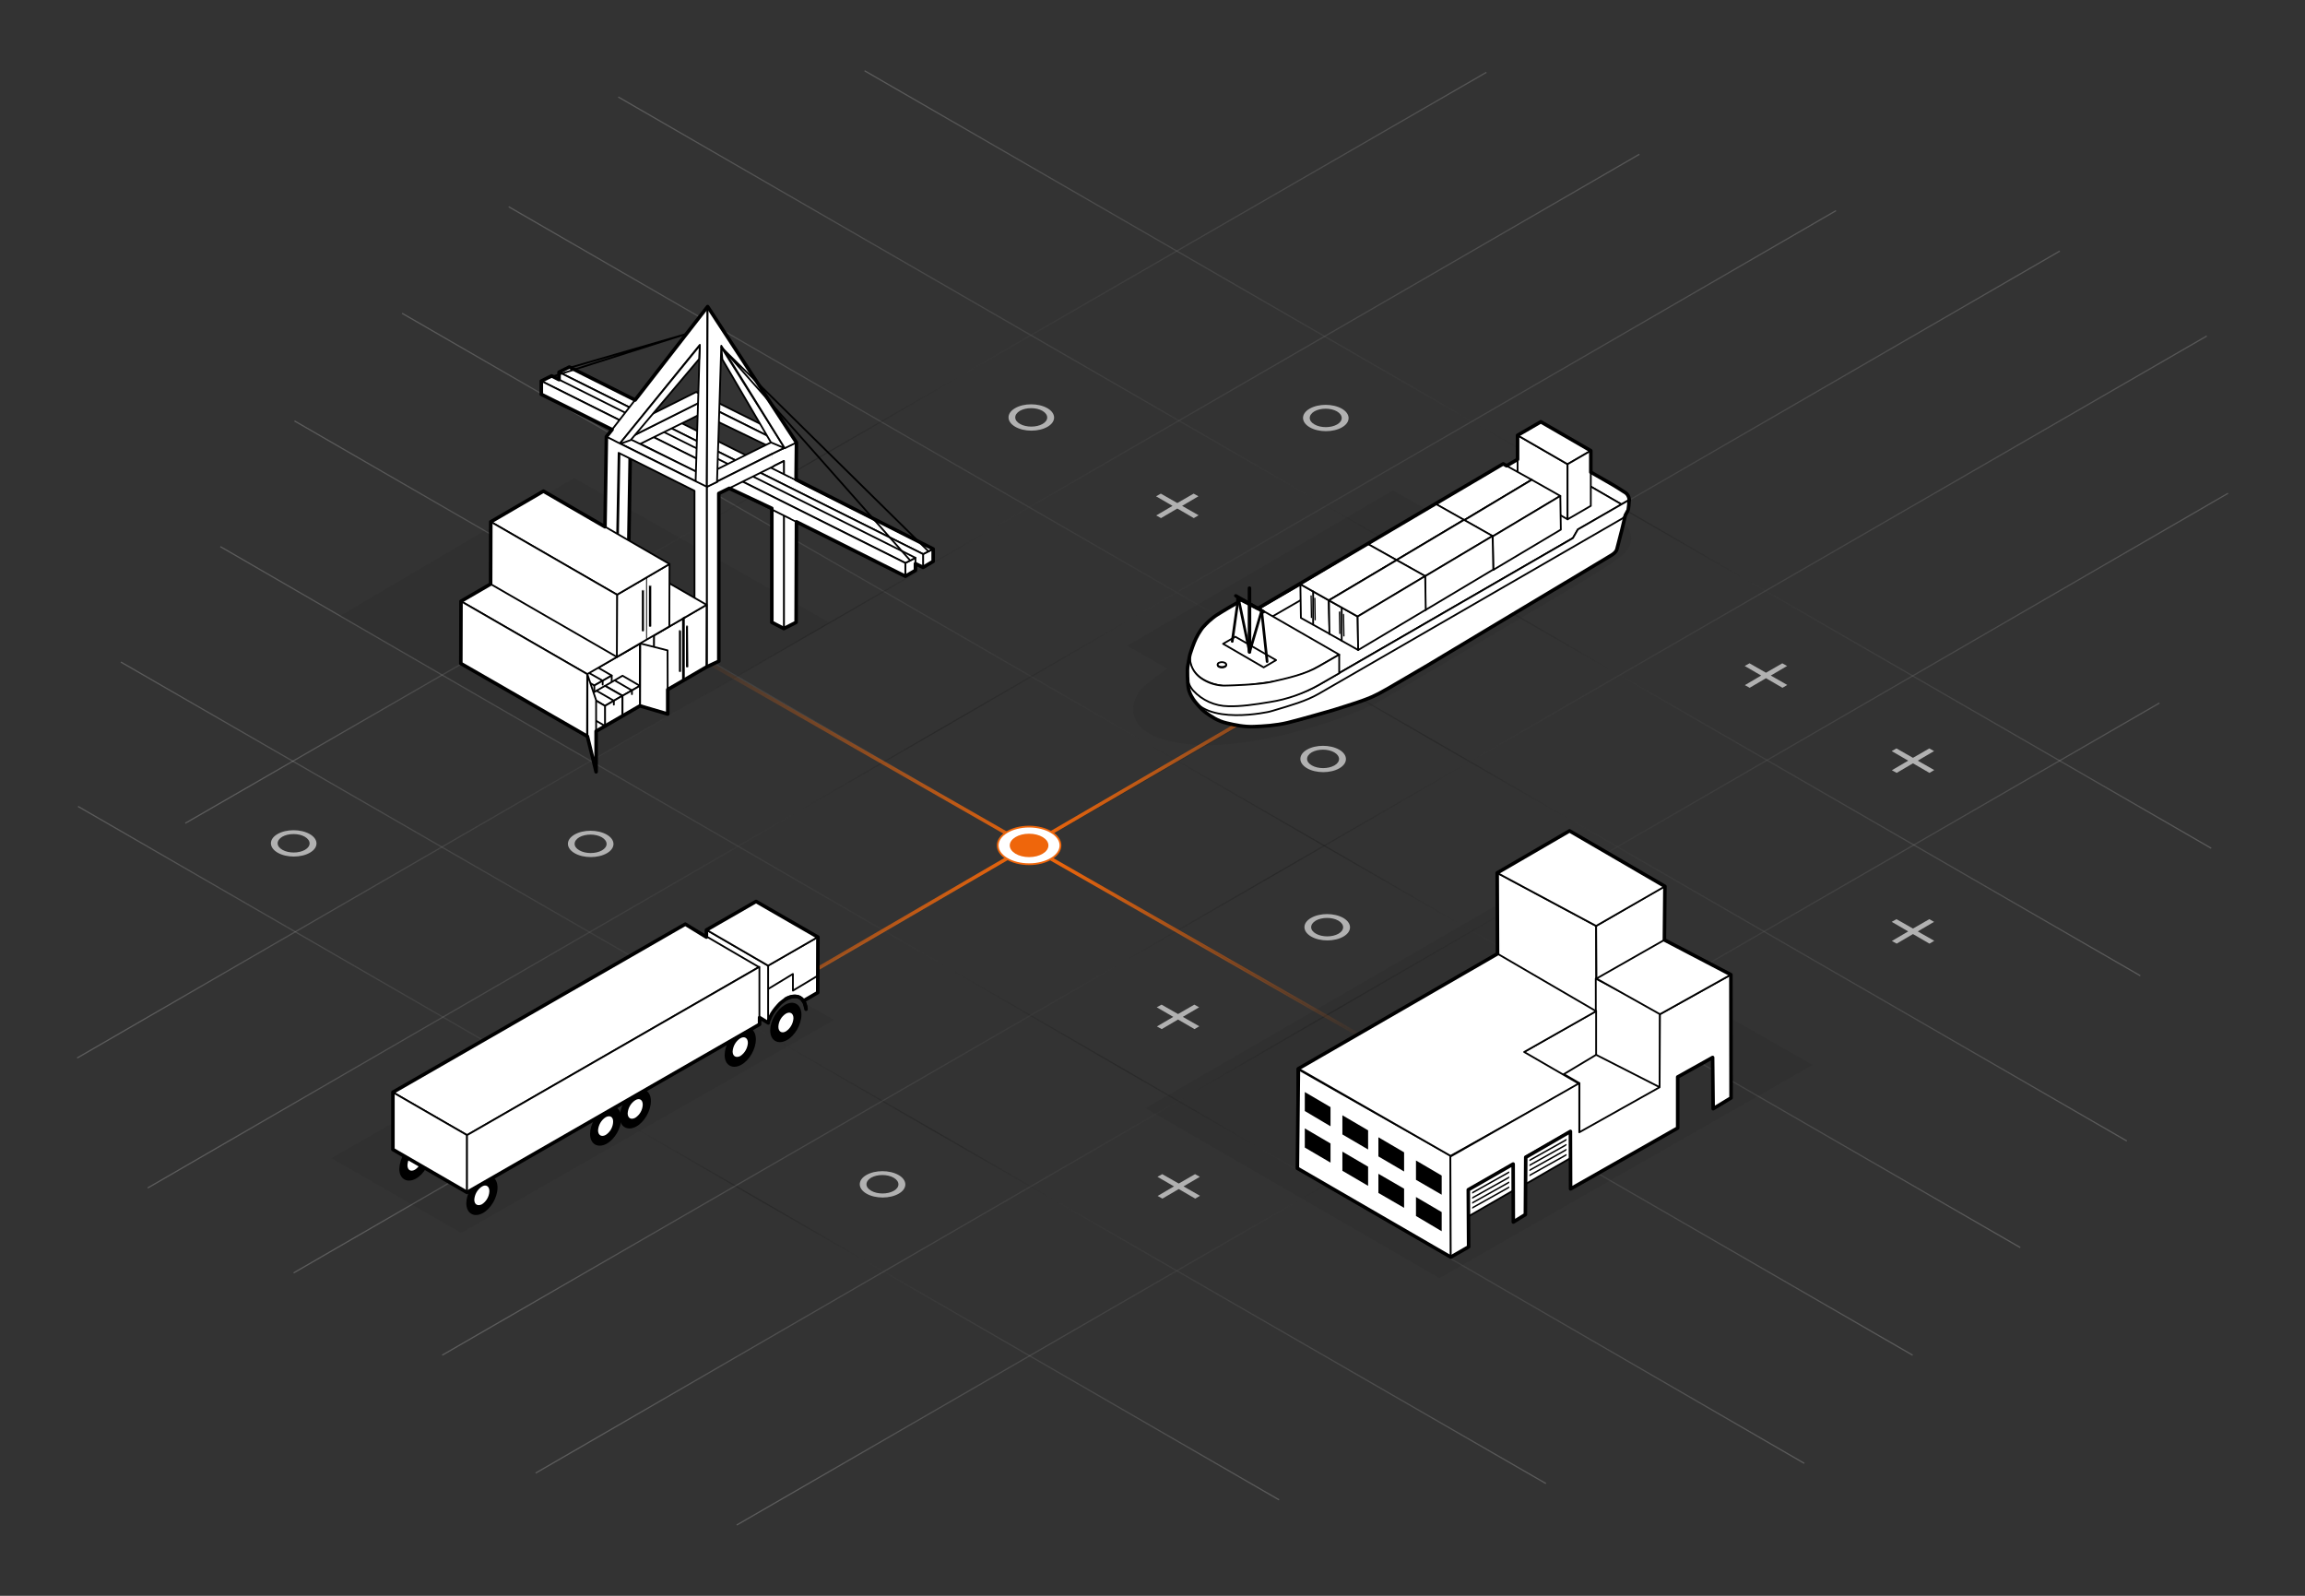 <?xml version="1.0" encoding="utf-8"?>
<!-- Generator: Adobe Illustrator 26.2.1, SVG Export Plug-In . SVG Version: 6.00 Build 0)  -->
<svg version="1.1" id="Layer_1" xmlns="http://www.w3.org/2000/svg" xmlns:xlink="http://www.w3.org/1999/xlink" x="0px" y="0px"
	 viewBox="0 0 1300 900" style="enable-background:new 0 0 1300 900;" xml:space="preserve">
<rect x="0" y="0" width="1300" height="900" fill="#333333" stroke="none"/>
<style type="text/css">
	.st0{opacity:0.2;fill:none;stroke:url(#SVGID_1_);stroke-width:0.68;stroke-miterlimit:10;enable-background:new    ;}
	
		.st1{opacity:0.2;fill:none;stroke:url(#SVGID_00000002345651508173798830000001137481371941139086_);stroke-width:0.68;stroke-miterlimit:10;enable-background:new    ;}
	
		.st2{opacity:0.2;fill:none;stroke:url(#SVGID_00000052069481212157197110000010728388089450157448_);stroke-width:0.68;stroke-miterlimit:10;enable-background:new    ;}
	
		.st3{opacity:0.2;fill:none;stroke:url(#SVGID_00000120560182344605452190000005101931664569145791_);stroke-width:0.68;stroke-miterlimit:10;enable-background:new    ;}
	
		.st4{opacity:0.2;fill:none;stroke:url(#SVGID_00000092423513561226648250000002084566437598000797_);stroke-width:0.68;stroke-miterlimit:10;enable-background:new    ;}
	
		.st5{opacity:0.2;fill:none;stroke:url(#SVGID_00000004527626716760095310000012936354717397768886_);stroke-width:0.68;stroke-miterlimit:10;enable-background:new    ;}
	
		.st6{opacity:0.2;fill:none;stroke:url(#SVGID_00000011013269659354070800000011822042858230246558_);stroke-width:0.68;stroke-miterlimit:10;enable-background:new    ;}
	
		.st7{opacity:0.2;fill:none;stroke:url(#SVGID_00000124130146114784397190000007535062643016178837_);stroke-width:0.68;stroke-miterlimit:10;enable-background:new    ;}
	
		.st8{opacity:0.2;fill:none;stroke:url(#SVGID_00000110469821154404260940000011818466778385727123_);stroke-width:0.68;stroke-miterlimit:10;enable-background:new    ;}
	
		.st9{opacity:0.2;fill:none;stroke:url(#SVGID_00000008116702629902141280000016237144734170090148_);stroke-width:0.68;stroke-miterlimit:10;enable-background:new    ;}
	
		.st10{opacity:0.2;fill:none;stroke:url(#SVGID_00000148657571318480620810000002223271014387735194_);stroke-width:0.68;stroke-miterlimit:10;enable-background:new    ;}
	
		.st11{opacity:0.2;fill:none;stroke:url(#SVGID_00000055680785562646556460000006119205170616914316_);stroke-width:0.68;stroke-miterlimit:10;enable-background:new    ;}
	
		.st12{opacity:0.2;fill:none;stroke:url(#SVGID_00000071519514418149170400000018444449158231832727_);stroke-width:0.68;stroke-miterlimit:10;enable-background:new    ;}
	
		.st13{opacity:0.2;fill:none;stroke:url(#SVGID_00000119811845099717855890000003734403743803675309_);stroke-width:0.68;stroke-miterlimit:10;enable-background:new    ;}
	
		.st14{opacity:0.2;fill:none;stroke:url(#SVGID_00000072976252343220234850000003297391883144299151_);stroke-width:0.68;stroke-miterlimit:10;enable-background:new    ;}
	.st15{opacity:0.1;fill:#1A1A1A;enable-background:new    ;}
	.st16{display:none;}
	.st17{display:inline;opacity:0.2;}
	.st18{fill:none;stroke:#1A1A1A;stroke-width:0.9;stroke-miterlimit:10;}
	
		.st19{fill:none;stroke:url(#SVGID_00000115481011454388546450000013581915985059661996_);stroke-width:2;stroke-linecap:round;stroke-linejoin:round;}
	
		.st20{fill:none;stroke:url(#SVGID_00000048483056553334478740000007615040907368189369_);stroke-width:2;stroke-linecap:round;stroke-linejoin:round;}
	.st21{fill:#FFFFFF;stroke:#000000;stroke-linecap:round;stroke-linejoin:round;}
	.st22{stroke:#000000;stroke-width:2;stroke-miterlimit:10;}
	.st23{fill:#FFFFFF;}
	.st24{fill:none;stroke:#000000;stroke-width:2;stroke-linecap:round;stroke-linejoin:round;}
	.st25{fill:#FFFFFF;stroke:#EF660B;stroke-linecap:round;stroke-linejoin:round;}
	.st26{fill:#EF660B;}
	.st27{fill-rule:evenodd;clip-rule:evenodd;fill:#FFFFFF;stroke:#000000;stroke-linecap:round;stroke-linejoin:round;}
	
		.st28{fill-rule:evenodd;clip-rule:evenodd;fill:#FFFFFF;stroke:#000000;stroke-width:2;stroke-linecap:round;stroke-linejoin:round;}
	.st29{fill:#ABABAB;stroke:#000000;stroke-miterlimit:10;}
	.st30{fill:#E0E0E0;}
	.st31{fill:none;stroke:#000000;stroke-linecap:round;stroke-linejoin:round;}
	.st32{fill:none;stroke:#000000;stroke-width:2;stroke-linecap:round;stroke-linejoin:round;stroke-miterlimit:10;}
	.st33{fill:none;}
	.st34{fill:#B1B1B1;}
</style>
<g id="Layer_1_00000034054060516184641820000006217426060660099005_">
	<g>
		<g id="Background_grid">
			
				<linearGradient id="SVGID_1_" gradientUnits="userSpaceOnUse" x1="165.93" y1="1201.15" x2="1078.87" y2="1201.15" gradientTransform="matrix(1 0 0 -1 0 1702)">
				<stop  offset="0" style="stop-color:#FFFFFF"/>
				<stop  offset="0.57" style="stop-color:#000000"/>
				<stop  offset="1" style="stop-color:#FFFFFF"/>
			</linearGradient>
			<line class="st0" x1="166.1" y1="237.4" x2="1078.7" y2="764.3"/>
			
				<linearGradient id="SVGID_00000089557647072501234080000004026949658401951642_" gradientUnits="userSpaceOnUse" x1="226.63" y1="1261.85" x2="1139.57" y2="1261.85" gradientTransform="matrix(1 0 0 -1 0 1702)">
				<stop  offset="0" style="stop-color:#FFFFFF"/>
				<stop  offset="0.57" style="stop-color:#000000"/>
				<stop  offset="1" style="stop-color:#FFFFFF"/>
			</linearGradient>
			
				<line style="opacity:0.2;fill:none;stroke:url(#SVGID_00000089557647072501234080000004026949658401951642_);stroke-width:0.68;stroke-miterlimit:10;enable-background:new    ;" x1="226.8" y1="176.7" x2="1139.4" y2="703.6"/>
			
				<linearGradient id="SVGID_00000070825374177413994570000004297074405798088070_" gradientUnits="userSpaceOnUse" x1="286.73" y1="1321.95" x2="1199.67" y2="1321.95" gradientTransform="matrix(1 0 0 -1 0 1702)">
				<stop  offset="0" style="stop-color:#FFFFFF"/>
				<stop  offset="0.57" style="stop-color:#000000"/>
				<stop  offset="1" style="stop-color:#FFFFFF"/>
			</linearGradient>
			
				<line style="opacity:0.2;fill:none;stroke:url(#SVGID_00000070825374177413994570000004297074405798088070_);stroke-width:0.68;stroke-miterlimit:10;enable-background:new    ;" x1="286.9" y1="116.6" x2="1199.5" y2="643.5"/>
			
				<linearGradient id="SVGID_00000009564487009637208460000017480352441529357238_" gradientUnits="userSpaceOnUse" x1="348.53" y1="1399.5" x2="1207.27" y2="1399.5" gradientTransform="matrix(1 0 0 -1 0 1702)">
				<stop  offset="0" style="stop-color:#FFFFFF"/>
				<stop  offset="0.57" style="stop-color:#000000"/>
				<stop  offset="1" style="stop-color:#FFFFFF"/>
			</linearGradient>
			
				<line style="opacity:0.2;fill:none;stroke:url(#SVGID_00000009564487009637208460000017480352441529357238_);stroke-width:0.68;stroke-miterlimit:10;enable-background:new    ;" x1="348.7" y1="54.7" x2="1207.1" y2="550.3"/>
			
				<linearGradient id="SVGID_00000034811727833312994680000016855019685936700048_" gradientUnits="userSpaceOnUse" x1="487.43" y1="1442.85" x2="1247.27" y2="1442.85" gradientTransform="matrix(1 0 0 -1 0 1702)">
				<stop  offset="0" style="stop-color:#FFFFFF"/>
				<stop  offset="0.57" style="stop-color:#000000"/>
				<stop  offset="1" style="stop-color:#FFFFFF"/>
			</linearGradient>
			
				<line style="opacity:0.2;fill:none;stroke:url(#SVGID_00000034811727833312994680000016855019685936700048_);stroke-width:0.68;stroke-miterlimit:10;enable-background:new    ;" x1="487.6" y1="39.9" x2="1247.1" y2="478.4"/>
			
				<linearGradient id="SVGID_00000008857820330429502680000017628406276122860951_" gradientUnits="userSpaceOnUse" x1="124.13" y1="1135.2" x2="1017.77" y2="1135.2" gradientTransform="matrix(1 0 0 -1 0 1702)">
				<stop  offset="0" style="stop-color:#FFFFFF"/>
				<stop  offset="0.57" style="stop-color:#000000"/>
				<stop  offset="1" style="stop-color:#FFFFFF"/>
			</linearGradient>
			
				<line style="opacity:0.2;fill:none;stroke:url(#SVGID_00000008857820330429502680000017628406276122860951_);stroke-width:0.68;stroke-miterlimit:10;enable-background:new    ;" x1="124.3" y1="308.3" x2="1017.6" y2="825.3"/>
			
				<linearGradient id="SVGID_00000050652340936881547970000015092298182752242056_" gradientUnits="userSpaceOnUse" x1="68.03" y1="1096.95" x2="872.07" y2="1096.95" gradientTransform="matrix(1 0 0 -1 0 1702)">
				<stop  offset="0" style="stop-color:#FFFFFF"/>
				<stop  offset="0.57" style="stop-color:#000000"/>
				<stop  offset="1" style="stop-color:#FFFFFF"/>
			</linearGradient>
			
				<line style="opacity:0.2;fill:none;stroke:url(#SVGID_00000050652340936881547970000015092298182752242056_);stroke-width:0.68;stroke-miterlimit:10;enable-background:new    ;" x1="68.2" y1="373.4" x2="871.9" y2="836.7"/>
			
				<linearGradient id="SVGID_00000007427381806630361040000005791512098128348576_" gradientUnits="userSpaceOnUse" x1="43.83" y1="1051.65" x2="721.57" y2="1051.65" gradientTransform="matrix(1 0 0 -1 0 1702)">
				<stop  offset="0" style="stop-color:#FFFFFF"/>
				<stop  offset="0.57" style="stop-color:#000000"/>
				<stop  offset="1" style="stop-color:#FFFFFF"/>
			</linearGradient>
			
				<line style="opacity:0.2;fill:none;stroke:url(#SVGID_00000007427381806630361040000005791512098128348576_);stroke-width:0.68;stroke-miterlimit:10;enable-background:new    ;" x1="44" y1="454.8" x2="721.4" y2="845.9"/>
			
				<linearGradient id="SVGID_00000161597668291713657070000001255096671003855788_" gradientUnits="userSpaceOnUse" x1="-6965.077" y1="2597.201" x2="-5986.737" y2="2597.201" gradientTransform="matrix(-0.37 0.79 0.79 0.54 -3613.12 4303.23)">
				<stop  offset="0" style="stop-color:#FFFFFF"/>
				<stop  offset="0.57" style="stop-color:#000000"/>
				<stop  offset="1" style="stop-color:#FFFFFF"/>
			</linearGradient>
			
				<line style="opacity:0.2;fill:none;stroke:url(#SVGID_00000161597668291713657070000001255096671003855788_);stroke-width:0.68;stroke-miterlimit:10;enable-background:new    ;" x1="1217.9" y1="396.5" x2="415.5" y2="860.1"/>
			
				<linearGradient id="SVGID_00000182508028680721950510000003623975834162899096_" gradientUnits="userSpaceOnUse" x1="-7104.336" y1="2528.245" x2="-5939.517" y2="2528.245" gradientTransform="matrix(-0.37 0.79 0.79 0.54 -3613.12 4303.23)">
				<stop  offset="0" style="stop-color:#FFFFFF"/>
				<stop  offset="0.57" style="stop-color:#000000"/>
				<stop  offset="1" style="stop-color:#FFFFFF"/>
			</linearGradient>
			
				<line style="opacity:0.2;fill:none;stroke:url(#SVGID_00000182508028680721950510000003623975834162899096_);stroke-width:0.68;stroke-miterlimit:10;enable-background:new    ;" x1="1256.6" y1="278.2" x2="302.1" y2="830.8"/>
			
				<linearGradient id="SVGID_00000008856652484074479940000014467307109770921091_" gradientUnits="userSpaceOnUse" x1="-7181.727" y1="2462.377" x2="-5968.497" y2="2462.377" gradientTransform="matrix(-0.37 0.79 0.79 0.54 -3613.12 4303.23)">
				<stop  offset="0" style="stop-color:#FFFFFF"/>
				<stop  offset="0.57" style="stop-color:#000000"/>
				<stop  offset="1" style="stop-color:#FFFFFF"/>
			</linearGradient>
			
				<line style="opacity:0.2;fill:none;stroke:url(#SVGID_00000008856652484074479940000014467307109770921091_);stroke-width:0.68;stroke-miterlimit:10;enable-background:new    ;" x1="1244.6" y1="189.5" x2="249.4" y2="764.3"/>
			
				<linearGradient id="SVGID_00000117662846975747194720000017499129592586909592_" gradientUnits="userSpaceOnUse" x1="-7172.677" y1="2361.282" x2="-5957.447" y2="2361.282" gradientTransform="matrix(-0.37 0.79 0.79 0.54 -3613.12 4303.23)">
				<stop  offset="0" style="stop-color:#FFFFFF"/>
				<stop  offset="0.57" style="stop-color:#000000"/>
				<stop  offset="1" style="stop-color:#FFFFFF"/>
			</linearGradient>
			
				<line style="opacity:0.2;fill:none;stroke:url(#SVGID_00000117662846975747194720000017499129592586909592_);stroke-width:0.68;stroke-miterlimit:10;enable-background:new    ;" x1="1161.7" y1="141.6" x2="165.6" y2="717.9"/>
			
				<linearGradient id="SVGID_00000024703969099215944550000004903392907137898626_" gradientUnits="userSpaceOnUse" x1="-7110.807" y1="2245.447" x2="-5948.827" y2="2245.447" gradientTransform="matrix(-0.37 0.79 0.79 0.54 -3613.12 4303.23)">
				<stop  offset="0" style="stop-color:#FFFFFF"/>
				<stop  offset="0.57" style="stop-color:#000000"/>
				<stop  offset="1" style="stop-color:#FFFFFF"/>
			</linearGradient>
			
				<line style="opacity:0.2;fill:none;stroke:url(#SVGID_00000024703969099215944550000004903392907137898626_);stroke-width:0.68;stroke-miterlimit:10;enable-background:new    ;" x1="1035.5" y1="118.8" x2="83.3" y2="670"/>
			
				<linearGradient id="SVGID_00000031199289561855380990000015821472677402225329_" gradientUnits="userSpaceOnUse" x1="-7067.686" y1="2149.598" x2="-5992.807" y2="2149.598" gradientTransform="matrix(-0.37 0.79 0.79 0.54 -3613.12 4303.23)">
				<stop  offset="0" style="stop-color:#FFFFFF"/>
				<stop  offset="0.57" style="stop-color:#000000"/>
				<stop  offset="1" style="stop-color:#FFFFFF"/>
			</linearGradient>
			
				<line style="opacity:0.2;fill:none;stroke:url(#SVGID_00000031199289561855380990000015821472677402225329_);stroke-width:0.68;stroke-miterlimit:10;enable-background:new    ;" x1="924.6" y1="87" x2="43.5" y2="596.7"/>
			
				<linearGradient id="SVGID_00000134953460559371110420000016919599985102188446_" gradientUnits="userSpaceOnUse" x1="-7054.807" y1="2097.365" x2="-6160.546" y2="2097.365" gradientTransform="matrix(-0.37 0.79 0.79 0.54 -3613.12 4303.23)">
				<stop  offset="0" style="stop-color:#FFFFFF"/>
				<stop  offset="0.57" style="stop-color:#000000"/>
				<stop  offset="1" style="stop-color:#FFFFFF"/>
			</linearGradient>
			
				<line style="opacity:0.2;fill:none;stroke:url(#SVGID_00000134953460559371110420000016919599985102188446_);stroke-width:0.68;stroke-miterlimit:10;enable-background:new    ;" x1="838.3" y1="40.8" x2="104.5" y2="464.3"/>
		</g>
		<g id="Shadows">
			<polygon class="st15" points="1022.2,600.6 811.8,720.8 646.1,625 854.3,504.6 			"/>
			<polygon class="st15" points="467.7,351.1 333.4,428.8 191.6,347.5 323.8,269.6 			"/>
			<polygon class="st15" points="470.4,575.2 260.1,695.3 186.9,653.2 396.4,533.5 			"/>
			<path class="st15" d="M919.1,299.6c-8.5-21-78.5-33-96-23c-2.9,1.6-9.5,5.5-18.6,10.7l-18.9-10.7l-149.8,87.6l22.5,12.9
				c-8.8,6.2-14.7,11-16.2,13.5c-8.5,14.5,1,27.5,32.5,29.5s80-12.5,102.5-24c0,0,118.5-69.5,126.5-75S923.3,310,919.1,299.6z"/>
		</g>
		<g id="Noughts_and_crosses" class="st16">
			<g class="st17">
				<ellipse class="st18" cx="581.8" cy="238.6" rx="20.4" ry="12.3"/>
			</g>
			<g class="st17">
				<ellipse class="st18" cx="250.8" cy="527.7" rx="20.4" ry="12.3"/>
			</g>
			<g class="st17">
				<ellipse class="st18" cx="333.5" cy="479.3" rx="20.4" ry="12.3"/>
			</g>
			<g class="st17">
				<ellipse class="st18" cx="499.1" cy="382.4" rx="20.4" ry="12.3"/>
			</g>
			<g class="st17">
				<line class="st18" x1="573.1" y1="329.8" x2="590.7" y2="340"/>
				<line class="st18" x1="590.6" y1="329.6" x2="573" y2="339.8"/>
			</g>
			<g class="st17">
				<line class="st18" x1="242.1" y1="618.8" x2="259.7" y2="629"/>
				<line class="st18" x1="259.5" y1="618.7" x2="241.9" y2="628.8"/>
			</g>
			<g class="st17">
				<ellipse class="st18" cx="250.8" cy="623.1" rx="20.4" ry="12.3"/>
			</g>
			<g class="st17">
				<line class="st18" x1="324.8" y1="570.4" x2="342.4" y2="580.6"/>
				<line class="st18" x1="342.3" y1="570.3" x2="324.7" y2="580.4"/>
			</g>
			<g class="st17">
				<ellipse class="st18" cx="333.5" cy="574.7" rx="20.4" ry="12.3"/>
			</g>
			<g class="st17">
				<line class="st18" x1="407.6" y1="522" x2="425.2" y2="532.2"/>
				<line class="st18" x1="425" y1="521.9" x2="407.4" y2="532"/>
			</g>
			<g class="st17">
				<ellipse class="st18" cx="416.3" cy="526.2" rx="20.4" ry="12.3"/>
			</g>
			<g class="st17">
				<ellipse class="st18" cx="499.1" cy="668.6" rx="20.4" ry="12.3"/>
			</g>
			<g class="st17">
				<line class="st18" x1="573.1" y1="615.9" x2="590.7" y2="626.1"/>
				<line class="st18" x1="590.6" y1="615.8" x2="573" y2="626"/>
			</g>
			<g class="st17">
				<line class="st18" x1="573.1" y1="711.3" x2="590.7" y2="721.5"/>
				<line class="st18" x1="590.6" y1="711.2" x2="573" y2="721.4"/>
			</g>
			<g class="st17">
				<line class="st18" x1="656" y1="281.3" x2="673.6" y2="291.5"/>
				<line class="st18" x1="673.4" y1="281.2" x2="655.8" y2="291.4"/>
			</g>
			<g class="st17">
				<ellipse class="st18" cx="747.4" cy="237.2" rx="20.4" ry="12.3"/>
			</g>
			<g class="st17">
				<line class="st18" x1="738.8" y1="328.3" x2="756.3" y2="338.5"/>
				<line class="st18" x1="756.2" y1="328.2" x2="738.6" y2="338.4"/>
			</g>
			<g class="st17">
				<ellipse class="st18" cx="747.4" cy="332.6" rx="20.4" ry="12.3"/>
			</g>
			<g class="st17">
				<line class="st18" x1="821.5" y1="279.9" x2="839.1" y2="290.1"/>
				<line class="st18" x1="839" y1="279.8" x2="821.3" y2="290"/>
			</g>
			<g class="st17">
				<ellipse class="st18" cx="830.2" cy="284.2" rx="20.4" ry="12.3"/>
			</g>
			<g class="st17">
				<ellipse class="st18" cx="747.4" cy="428" rx="20.4" ry="12.3"/>
			</g>
			<g class="st17">
				<line class="st18" x1="656" y1="567.5" x2="673.6" y2="577.7"/>
				<line class="st18" x1="673.4" y1="567.4" x2="655.8" y2="577.6"/>
			</g>
			<g class="st17">
				<ellipse class="st18" cx="747.4" cy="523.4" rx="20.4" ry="12.3"/>
			</g>
			<g class="st17">
				<line class="st18" x1="904.3" y1="422.3" x2="921.9" y2="432.5"/>
				<line class="st18" x1="921.7" y1="422.2" x2="904.1" y2="432.4"/>
			</g>
			<g class="st17">
				<line class="st18" x1="987" y1="373.9" x2="1004.6" y2="384.1"/>
				<line class="st18" x1="1004.5" y1="373.8" x2="986.9" y2="384"/>
			</g>
			<g class="st17">
				<line class="st18" x1="656" y1="662.9" x2="673.6" y2="673.1"/>
				<line class="st18" x1="673.4" y1="662.8" x2="655.8" y2="673"/>
			</g>
			<g class="st17">
				<line class="st18" x1="1069.8" y1="420.9" x2="1087.4" y2="431.1"/>
				<line class="st18" x1="1087.2" y1="420.8" x2="1069.6" y2="430.9"/>
			</g>
			<g class="st17">
				<line class="st18" x1="1069.8" y1="516.3" x2="1087.4" y2="526.5"/>
				<line class="st18" x1="1087.2" y1="516.2" x2="1069.6" y2="526.3"/>
			</g>
		</g>
		<g id="objects">
			
				<linearGradient id="SVGID_00000030451662966152156550000003761626514566233494_" gradientUnits="userSpaceOnUse" x1="430.143" y1="1375.057" x2="731.057" y2="1074.143" gradientTransform="matrix(1 0 0 -1 0 1702)">
				<stop  offset="0" style="stop-color:#EF660B;stop-opacity:0"/>
				<stop  offset="0.53" style="stop-color:#EF660B"/>
				<stop  offset="1" style="stop-color:#EF660B;stop-opacity:0"/>
			</linearGradient>
			
				<line style="fill:none;stroke:url(#SVGID_00000030451662966152156550000003761626514566233494_);stroke-width:2;stroke-linecap:round;stroke-linejoin:round;" x1="390.1" y1="368.4" x2="771.1" y2="586.4"/>
			
				<linearGradient id="SVGID_00000159454198016902191320000004053473382252605882_" gradientUnits="userSpaceOnUse" x1="517.83" y1="1268.125" x2="618.27" y2="1167.675" gradientTransform="matrix(1 0 0 -1 0 1702)">
				<stop  offset="0" style="stop-color:#EF660B;stop-opacity:0"/>
				<stop  offset="0.53" style="stop-color:#EF660B"/>
				<stop  offset="1" style="stop-color:#EF660B;stop-opacity:0"/>
			</linearGradient>
			
				<line style="fill:none;stroke:url(#SVGID_00000159454198016902191320000004053473382252605882_);stroke-width:2;stroke-linecap:round;stroke-linejoin:round;" x1="331.1" y1="622" x2="805" y2="346.2"/>
			<path class="st21" d="M443.2,563.4c-4.2,2.4-7.9,7.2-9.9,12.3l-0.1,0.1v-31.2l28-16.1l-0.1,31.3l-8.1,4.7
				C451,561.6,447.4,561,443.2,563.4z"/>
			<polygon id="_Path_" class="st21" points="398.4,524.4 433.2,544.6 433.2,576.8 398.4,556.7 			"/>
			<polygon id="_Path_2" class="st21" points="398.4,524.4 426.3,508.3 461.2,528.5 433.2,544.6 			"/>
			<polyline id="_Path_3" class="st21" points="433.5,557.6 447.2,549.3 447.2,558.7 460.7,550.6 			"/>
			<path id="_Path_4" class="st22" d="M271.8,665.1c-4.3,2.5-7.8,8.5-7.8,13.5s3.5,7,7.8,4.7s7.8-8.4,7.8-13.5
				S276.1,662.6,271.8,665.1z"/>
			<path id="_Path_5" class="st23" d="M271.8,669.2c-2.5,1.6-4.1,4.4-4.3,7.4c0,2.7,1.9,3.8,4.3,2.6c2.5-1.6,4.1-4.4,4.2-7.4
				C276,669,274.1,667.8,271.8,669.2z"/>
			<path id="_Path_6" class="st22" d="M234,645.7c-4.6,3-7.5,8-7.8,13.5c0,4.9,3.5,7,7.8,4.7s7.8-8.4,7.8-13.5
				S238.3,643.3,234,645.7z"/>
			<path id="_Path_7" class="st23" d="M234,649.8c-2.5,1.6-4.1,4.4-4.2,7.4c0,2.7,1.9,3.8,4.2,2.5c2.5-1.6,4.1-4.4,4.3-7.4
				C238.3,649.6,236.4,648.5,234,649.8z"/>
			<path id="_Path_8" class="st22" d="M341.6,626c-4.3,2.5-7.8,8.5-7.8,13.5s3.5,7,7.8,4.7s7.8-8.4,7.8-13.5S345.9,623.5,341.6,626z
				"/>
			<path id="_Path_9" class="st23" d="M341.6,630.1c-2.5,1.6-4.1,4.4-4.3,7.4c0,2.7,1.9,3.9,4.3,2.6c2.5-1.6,4.1-4.4,4.2-7.4
				C345.9,629.9,344,628.8,341.6,630.1z"/>
			<path id="_Path_10" class="st22" d="M358.3,616.3c-4.6,3-7.5,8-7.8,13.5c0,4.9,3.5,7,7.8,4.7s7.8-8.4,7.8-13.5
				S362.6,613.9,358.3,616.3z"/>
			<path id="_Path_11" class="st23" d="M358.3,620.5c-2.5,1.6-4.1,4.4-4.3,7.4c0,2.7,1.9,3.8,4.3,2.5c2.5-1.6,4.1-4.4,4.2-7.4
				C362.5,620.2,360.6,619.1,358.3,620.5z"/>
			<path id="_Path_12" class="st22" d="M417.5,581.5c-4.3,2.5-7.8,8.5-7.8,13.5s3.5,7,7.8,4.7s7.8-8.4,7.8-13.5
				S421.8,579,417.5,581.5z"/>
			<path id="_Path_13" class="st23" d="M417.5,585.6c-2.5,1.6-4.1,4.4-4.3,7.4c0,2.7,1.9,3.8,4.3,2.6c2.5-1.6,4.1-4.4,4.3-7.4
				C421.8,585.4,419.9,584.2,417.5,585.6z"/>
			<polygon id="_Path_14" class="st21" points="263.4,640.2 428,545.4 386.5,521.2 221.5,616 			"/>
			<polygon id="_Path_15" class="st21" points="263.4,640.2 263.4,672.5 221.5,648.3 221.5,616 			"/>
			<polygon id="_Path_16" class="st21" points="263.4,672.5 428.3,577.6 428.3,545.3 263.4,640.2 			"/>
			<path id="_Path_17" class="st22" d="M443.2,567.6c-4.3,2.5-7.8,8.5-7.8,13.5s3.5,7,7.8,4.7s7.8-8.4,7.8-13.5
				S447.5,565.1,443.2,567.6z"/>
			<path id="_Path_18_00000076561782911635435020000007118233016367168420_" class="st24" d="M454.6,569.2
				c-0.5-6.6-5.4-9.2-11.4-5.8"/>
			<path id="_Path_19" class="st23" d="M443.2,571.7c-2.5,1.6-4.1,4.4-4.2,7.4c0,2.7,1.9,3.9,4.2,2.6c2.5-1.6,4.1-4.4,4.3-7.4
				C447.5,571.5,445.6,570.3,443.2,571.7z"/>
			<polygon class="st21" points="844.4,619.7 900.5,644.5 900.2,522.2 844.4,492.3 			"/>
			<polygon class="st21" points="900.4,553.9 938.7,531.8 938.8,499.8 900.2,522.2 			"/>
			<polygon class="st21" points="731.7,658.9 818.3,708.9 818.1,651.8 731.7,602.8 			"/>
			<polygon class="st21" points="939,499.9 900.2,522.2 844.4,492.3 885.2,468.6 			"/>
			<polygon class="st21" points="900.1,624.5 936.3,641.9 936.2,571.1 900,551.9 			"/>
			<polygon class="st21" points="857.6,621.1 900.2,596.9 900.2,570.2 857.6,594.4 			"/>
			<polygon class="st21" points="936.3,613.3 900.2,594.9 882,605.8 890.8,610.9 890.8,639.3 			"/>
			<polygon class="st21" points="844.6,537.9 900.2,570.3 859.6,593.3 890.7,611.3 818.1,651.9 732.3,602.7 			"/>
			<polygon class="st21" points="818,652.3 890.7,610.9 890.7,638.6 936,613.2 936.2,572 976.2,549.7 976.3,619.2 966.2,625.3 
				965.9,596.4 946.2,607.4 946.2,636.2 885.8,670.5 885.8,637.9 860.3,652.3 860.3,685 853.5,689.2 853.6,656.7 828.2,670.9 
				828.3,703.2 818.2,709 			"/>
			<polygon class="st21" points="976.2,549.7 938.7,530.1 900.4,551.9 936.2,572 			"/>
			<polygon points="791.9,660.7 777.4,652.2 777.4,641.4 791.9,649.9 			"/>
			<polygon points="791.9,681.2 777.4,672.8 777.4,662 791.9,670.4 			"/>
			<polygon points="813.1,673.8 798.6,665.4 798.6,654.5 813.1,663 			"/>
			<polygon points="813.1,694.4 798.6,685.8 798.6,675.1 813.1,683.6 			"/>
			<polygon points="750.4,635.2 735.9,626.6 735.9,615.9 750.4,624.4 			"/>
			<polygon points="750.4,655.7 735.9,647.2 735.9,636.4 750.4,644.9 			"/>
			<polygon points="771.6,648.3 757.1,639.8 757.1,629 771.6,637.5 			"/>
			<polygon points="771.6,668.8 757.1,660.3 757.1,649.5 771.6,658 			"/>
			<polygon class="st21" points="828.1,671 828.2,686 853.5,671.4 853.4,656.5 			"/>
			<path d="M830.2,672.8c0.1-0.4,0.3-0.7,0.6-0.8l20-11.2c0.3-0.2,0.5,0,0.5,0.2c-0.1,0.4-0.3,0.7-0.6,0.8l-20,11.2
				C830.4,673.2,830.2,673.1,830.2,672.8z"/>
			<path d="M830.2,675.7c0.1-0.4,0.3-0.7,0.6-0.8l20-11.2c0.3-0.2,0.5-0.1,0.5,0.2c-0.1,0.4-0.3,0.7-0.6,0.8l-20,11.2
				C830.4,676.1,830.2,676,830.2,675.7z"/>
			<path d="M830.2,678.5c0.1-0.4,0.3-0.7,0.6-0.8l20-11.2c0.3-0.2,0.5,0,0.5,0.2c-0.1,0.4-0.3,0.7-0.6,0.8l-20,11.2
				C830.4,678.9,830.2,678.8,830.2,678.5z"/>
			<path d="M830.2,681.3c0.1-0.4,0.3-0.7,0.6-0.8l20-11.2c0.3-0.2,0.5-0.1,0.5,0.2c-0.1,0.4-0.3,0.7-0.6,0.8l-20,11.2
				C830.4,681.7,830.2,681.6,830.2,681.3z"/>
			<polygon class="st21" points="860.5,652.7 860.6,667.7 885.8,653.1 885.7,638.1 			"/>
			<path d="M862.5,654.5c0.1-0.3,0.3-0.7,0.6-0.8l20-11.2c0.3-0.2,0.5-0.1,0.5,0.2c-0.1,0.3-0.3,0.7-0.6,0.8l-20,11.2
				C862.7,654.9,862.5,654.8,862.5,654.5z"/>
			<path d="M862.5,657.3c0.1-0.3,0.3-0.7,0.6-0.8l20-11.2c0.3-0.2,0.5,0,0.5,0.2c-0.1,0.3-0.3,0.6-0.6,0.8l-20,11.2
				C862.7,657.7,862.5,657.6,862.5,657.3z"/>
			<path d="M862.5,660.1c0.1-0.3,0.3-0.7,0.6-0.8l20-11.2c0.3-0.2,0.5,0,0.5,0.2c-0.1,0.3-0.3,0.7-0.6,0.8l-20,11.2
				C862.7,660.5,862.5,660.4,862.5,660.1z"/>
			<path d="M862.5,663c0.1-0.3,0.3-0.7,0.6-0.8l20-11.2c0.3-0.2,0.5-0.1,0.5,0.2c-0.1,0.3-0.3,0.7-0.6,0.8l-20,11.2
				C862.7,663.4,862.5,663.3,862.5,663z"/>
			<ellipse class="st25" cx="580.4" cy="476.8" rx="17.7" ry="10.6"/>
			<ellipse class="st26" cx="580.4" cy="476.8" rx="10.9" ry="6.6"/>
			<polyline class="st27" points="435.3,256 442.1,252.7 442.1,252.7 449,249.3 449,351 442.1,354.5 442.1,260 435.3,263.4 			"/>
			<polygon class="st27" points="442.1,354.5 435.3,351 435.3,286.7 434.9,263.6 442.1,260 			"/>
			<polygon class="st27" points="520.6,312.5 526.3,309.6 526.3,309.6 526.3,316.6 520.6,320 			"/>
			<path class="st27" d="M520.6,312.5L315.3,209.9l5.8-2.9l36.4,18.2l43.6,21.8l0.3,0.1l124.9,62.5L520.6,312.5z"/>
			<polygon class="st27" points="315.3,209.9 520.6,312.5 520.6,320 315.3,217.4 			"/>
			<polygon class="st28" points="347.2,348.4 349,249.8 354.2,247.2 354.2,253.1 355.5,253.1 354,345 			"/>
			<path class="st27" d="M437.5,248.1l-42.6-21.3l-5.7-2.9l3.9-2.7c2.6,1.3,5.2,2.6,7.8,3.9l0.1,0.1l41.1,20.5L437.5,248.1z"/>
			<path class="st27" d="M437.5,248.1l-0.9,0.4l-2.4,3.5l-39.4-19l0.1-6.1L437.5,248.1z M441.7,253l-0.1-0.1l0.1-0.1V253z"/>
			<polygon class="st27" points="510.6,317.5 516.3,314.6 516.3,314.6 516.3,321.7 510.6,325 			"/>
			<path class="st27" d="M510.6,317.5L305.3,214.9l5.8-2.9l36.4,18.2l43.6,21.8l0.3,0.1l124.9,62.5L510.6,317.5z"/>
			<polygon class="st27" points="305.3,214.9 510.6,317.5 510.6,325 305.3,222.4 			"/>
			<polyline class="st27" points="394,234.1 355.5,253.1 355.5,253.1 354.2,253.1 354.2,247.2 399.5,224.5 398.3,243.8 			"/>
			<polygon class="st27" points="435.3,256 398.6,274.5 391.7,271.1 393.2,270.3 398.5,267.6 398.6,267.6 406.4,263.7 424,254.9 
				426.4,253.7 435.3,249.3 436.6,248.6 442.1,245.8 448.9,249.2 449,249.3 442.1,252.7 442.1,252.7 			"/>
			<polyline class="st27" points="436.2,263 406.4,277.8 405.4,278.3 405.4,372.9 398.6,376.3 398.6,274.5 435.3,256.1 			"/>
			<path class="st27" d="M398,274.2L345.5,248l3.9-2.7c2.6,1.3,5.6,2.1,8.2,3.4l0,0l46.8,23.1L398,274.2L398,274.2z"/>
			<polygon class="st27" points="392.6,221.1 399.5,224.5 349,249.8 342.2,246.3 385.8,224.5 385.8,224.5 			"/>
			<path class="st27" d="M349.3,250.5l-7.3-4.1l57-73.4l-0.4,101.7l-0.5,0.3l-5.8-2.9l2.4-77.6L349.3,250.5z M442.6,252.8l-7.8-3.3
				l-27.4-46.8l-0.6-6.9L442.6,252.8z"/>
			<path class="st27" d="M349.3,250.5l45.4-55.7l-0.4,7.7l-38.6,45.7L349.3,250.5z M404.4,271.8l-5.7,2.8l0.4-101.7l50.1,76.7
				l-6.6,3.2L406.8,195L404.4,271.8z"/>
			<polygon class="st27" points="391.7,271.1 391.7,271.1 349,249.8 349,249.8 347.6,249.1 345.5,248 345.5,248 345.5,248 
				342,246.3 340.3,345 347.2,348.4 348.9,255.4 391.7,276.8 391.7,372.9 398.6,376.3 398.6,274.5 			"/>
			<polygon class="st21" points="368.8,358.4 398.5,341.1 398.4,376.2 368.7,393.5 			"/>
			<polygon class="st21" points="297.6,317.2 327.3,300 398.5,341.1 368.8,358.4 			"/>
			<polygon class="st21" points="368.8,358.4 368.7,393.5 297.5,352.4 297.6,317.2 			"/>
			<g>
				<path d="M386.9,353v23.1c0,0.1,0.1,0.1,0.2,0.2c0.3,0.1,0.6,0.1,0.9,0c0.1,0,0.2-0.1,0.2-0.2L388,353c0,0.1,0,0.1-0.2,0.2
					c-0.3,0.1-0.6,0.1-0.9,0C386.9,353.1,386.9,353.1,386.9,353L386.9,353z"/>
			</g>
			<path d="M387,352.9c-0.2,0.1-0.2,0.2,0,0.4c0.3,0.1,0.6,0.1,0.9,0c0.2-0.1,0.2-0.3,0-0.4C387.6,352.8,387.3,352.8,387,352.9z"/>
			<g>
				<path d="M382.9,355.6v23.1c0,0.1,0.1,0.1,0.2,0.2c0.3,0.1,0.6,0.1,0.8,0c0.1,0,0.2-0.1,0.2-0.2v-23.1c0,0.1-0.1,0.1-0.2,0.2
					c-0.3,0.1-0.6,0.1-0.8,0C382.9,355.8,382.9,355.7,382.9,355.6z"/>
			</g>
			<path d="M383,355.5c-0.2,0.1-0.2,0.2,0,0.4c0.3,0.1,0.6,0.1,0.8,0c0.2-0.1,0.2-0.3,0-0.4C383.6,355.4,383.3,355.4,383,355.5z"/>
			<polygon class="st29" points="385.2,383.9 385.7,383.6 385.7,348.5 385.2,348.8 			"/>
			<polygon class="st21" points="331.2,380.2 360.9,363 360.8,398.1 331.1,415.4 			"/>
			<g id="_Group_">
				<polygon id="_Path_20" class="st21" points="345,381 335.2,375.3 325.4,381 335.2,386.6 				"/>
				<polygon id="_Path_21" class="st21" points="345,381 345,392.3 335.2,397.9 335.2,386.6 				"/>
			</g>
			<polygon class="st21" points="260,339.1 289.7,321.9 360.9,363 331.2,380.2 			"/>
			<polygon class="st21" points="331.2,380.2 331.1,415.4 259.9,374.2 260,339.1 			"/>
			<polygon class="st21" points="361.1,362.9 376.5,366.8 376.6,402.7 361,397.9 			"/>
			<g id="_Group_2">
				<polygon id="_Path_22" class="st21" points="360.9,386.8 351.1,381.1 341.3,386.8 351.1,392.4 				"/>
				<polygon id="_Path_23" class="st21" points="360.9,386.8 360.9,398.1 351.1,403.7 351.1,392.4 				"/>
			</g>
			<g id="_Group_3">
				<polygon id="_Path_24" class="st21" points="351,392.4 341.2,386.8 331.5,392.4 341.2,398.1 				"/>
				<polygon id="_Path_25" class="st21" points="351,392.4 351,403.8 341.2,409.4 341.2,398.1 				"/>
				<polygon id="_Path_26" class="st21" points="341.2,409.4 331.5,403.8 331.5,392.4 341.2,398.1 				"/>
			</g>
			<polygon class="st21" points="331.3,380.4 336.2,394.9 336.2,435.3 331.3,415.3 			"/>
			<polygon class="st21" points="348,335.4 377.6,318.1 377.5,353.3 347.9,370.5 			"/>
			<polygon class="st21" points="276.8,294.3 306.5,277 377.6,318.1 348,335.4 			"/>
			<polygon class="st21" points="348,335.4 347.9,370.5 276.7,329.4 276.8,294.3 			"/>
			<g>
				<path d="M366,330.1v23.1c0,0.1,0.1,0.1,0.2,0.2c0.3,0.1,0.6,0.1,0.9,0c0.1,0,0.2-0.1,0.2-0.2v-23.1c0,0.1-0.1,0.1-0.2,0.2
					c-0.3,0.1-0.6,0.1-0.8,0C366.1,330.2,366,330.1,366,330.1L366,330.1z"/>
			</g>
			<path class="st30" d="M366.2,329.9c-0.2,0.1-0.2,0.2,0,0.4c0.3,0.1,0.6,0.1,0.8,0c0.2-0.1,0.2-0.3,0-0.4S366.5,329.8,366.2,329.9
				z"/>
			<g>
				<path d="M362,332.7v23.1c0,0.1,0.1,0.1,0.2,0.2c0.3,0.1,0.6,0.1,0.8,0c0.1,0,0.2-0.1,0.2-0.2v-23.1c0,0.1-0.1,0.1-0.2,0.2
					c-0.3,0.1-0.6,0.1-0.8,0C362.1,332.8,362,332.7,362,332.7L362,332.7z"/>
			</g>
			<path class="st30" d="M362.2,332.5c-0.2,0.1-0.2,0.2,0,0.4c0.3,0.1,0.6,0.1,0.8,0c0.2-0.1,0.2-0.3,0-0.4S362.5,332.4,362.2,332.5
				z"/>
			<polygon points="364.4,360.9 364.9,360.6 364.9,325.6 364.4,325.9 			"/>
			<polyline class="st31" points="346.6,383.7 356.4,389.4 356.4,391.5 			"/>
			<polyline class="st31" points="332.5,379.7 339.9,383.9 339.9,386.1 			"/>
			<polyline class="st31" points="336.5,389.6 346.2,395.2 346.2,397.4 			"/>
			<polyline class="st31" points="523.3,310.6 406.8,195.8 512.9,315.6 			"/>
			<polyline class="st31" points="308.6,213.3 386.9,188.4 318.5,208.2 			"/>
			<path class="st21" d="M716.4,395.2c10.4-1.5,19.8-4.5,27.4-8.9l171.1-98.8c5.3-3,5.3-8,0-11l-35.1-20.3c-5.3-3-13.8-3-19,0
				L689.7,355"/>
			<path class="st21" d="M914.9,276.5l-35.1-20.3c-5.3-3-13.8-3-19,0l-104,60c3.4,0.9,6.7,1.9,9.9,3.1l94.6-54.6c5.2-3,13.8-3,19,0
				l35.1,20.3c0.5,0.3,1,0.6,1.4,1C920,283.1,919.4,279.1,914.9,276.5z"/>
			<path class="st21" d="M916.9,286.1c-0.3,0.2-0.5,0.5-0.8,0.7C916.3,286.6,916.6,286.3,916.9,286.1z"/>
			<path class="st21" d="M716.4,395.2c10.4-1.5,19.8-4.5,27.4-8.9l171.1-98.8c0.7-0.4,1.4-0.9,2-1.5c-0.5-0.4-0.9-0.7-1.4-1
				l-35.1-20.3c-5.2-3-13.8-3-19,0l-171.2,98.8"/>
			<path class="st21" d="M672.9,394.4c16.5,24,52,14.3,68,9.5c10.9-3.2,30.2-8.7,37.8-13l13.5-7.9v0.1l116.8-70
				c1.9-1.1,3.1-3,3.4-5.1l6.5-26.1l-29,16.7l-2.8,4.9l-143.2,82.7c-7.5,4.4-17,7.4-27.4,8.9"/>
			<polygon class="st21" points="855.9,276.6 884.1,292.9 884.1,261.8 855.9,245.5 			"/>
			<polygon class="st21" points="855.9,245.5 884.1,261.8 897.2,254.2 869,237.9 			"/>
			<polygon class="st21" points="884.1,261.8 884.1,292.9 897.2,285.3 897.2,254.2 			"/>
			<path class="st21" d="M755.3,369.2L701.1,338l-11.5,6.6c-7.5,4.4-12.9,9.8-15.3,15.8l-3.2,8.5c-1.7,11.6,10.6,19.4,27.8,18.2
				l17.5-2.4c10.4-1.4,19.8-4.5,27.4-8.9L755.3,369.2L755.3,369.2z"/>
			<path class="st21" d="M669.8,383.4c-0.2,25.6,36.4,19.9,45.1,18.2c1-0.2,2.1-0.5,3.1-0.8c9.7-2.9,18.7-5.4,25.9-9.6L915,292.4
				c1.5-0.9,2.6-3.9,3.2-5c0,0,0.7-4.8,0.7-5.5l-29,16.7l-2.8,4.9l-143.2,82.7c-7.5,4.4-17,7.4-27.4,8.9"/>
			<path class="st21" d="M690.2,374.6c0.3,0.1,0.5,0.5,0.4,0.8c-0.1,0.2-0.2,0.4-0.4,0.4c-0.7,0.3-1.5,0.3-2.2,0
				c-0.3-0.1-0.5-0.5-0.4-0.8c0.1-0.2,0.2-0.4,0.4-0.4C688.7,374.2,689.5,374.2,690.2,374.6z"/>
			<path class="st21" d="M690.8,374.2c0.5,0.2,0.8,0.7,0.6,1.3c-0.1,0.3-0.3,0.5-0.6,0.6c-1,0.5-2.3,0.5-3.3,0
				c-0.5-0.2-0.8-0.7-0.6-1.3c0.1-0.3,0.3-0.5,0.6-0.6C688.5,373.7,689.7,373.7,690.8,374.2z"/>
			<rect x="686.8" y="374.7" class="st21" width="4.7" height="0.5"/>
			<path class="st21" d="M690.8,373.8c0.5,0.2,0.8,0.7,0.7,1.3c-0.1,0.3-0.3,0.6-0.7,0.7c-1,0.5-2.3,0.5-3.3,0
				c-0.5-0.2-0.8-0.7-0.7-1.3c0.1-0.3,0.3-0.6,0.7-0.7C688.5,373.3,689.7,373.3,690.8,373.8z"/>
			<path class="st21" d="M755.3,369.2l-11.5,6.6c-7.5,4.4-17.2,6.6-27.4,8.9c-7,1.5-23.3,1.9-23.3,1.9c-3.9,0.3-7.7-0.2-11.3-1.7
				c-7.3-3.1-10.8-8-10.8-15.6l-1.3,9c-0.6,4,0.6,8.1,3.2,11.1c5.1,5.6,12.3,8.8,19.9,8.9c7,0.2,14.6-0.9,23.6-2.4
				c9.6-1.5,18.9-4.8,27.4-9.6l11.5-6.6L755.3,369.2z"/>
			<polygon class="st21" points="689.8,363.1 712.7,376.4 719.7,372.3 696.7,359.1 			"/>
			<path class="st21" d="M704.7,368c-0.1,0-0.2-0.1-0.2-0.2l-6.4-30.8c0-0.1,0.1-0.3,0.2-0.3c0.1,0,0.2,0,0.3,0.2l0,0l6.4,30.8
				C705,367.8,704.9,368,704.7,368L704.7,368z"/>
			<path class="st21" d="M704.7,368.2c-0.3,0-0.5-0.2-0.5-0.5l0,0v-36c0-0.3,0.2-0.5,0.5-0.5s0.5,0.2,0.5,0.5v36
				C705.2,368,705,368.2,704.7,368.2C704.8,368.2,704.7,368.2,704.7,368.2z"/>
			<path class="st21" d="M704.7,368c-0.2,0-0.3-0.2-0.2-0.3l6.8-23.2c0-0.1,0.2-0.2,0.3-0.2s0.2,0.2,0.2,0.3l0,0l-6.8,23.2
				C704.9,367.9,704.8,368,704.7,368z"/>
			<path class="st21" d="M714.6,373.4c-0.1,0-0.2-0.1-0.2-0.2l-3.1-28.7c0-0.1,0.1-0.2,0.2-0.3l0,0c0.1,0,0.2,0.1,0.3,0.2l0,0
				l3.1,28.7C714.9,373.3,714.8,373.4,714.6,373.4L714.6,373.4L714.6,373.4z"/>
			<path class="st21" d="M694.9,362c-0.1,0-0.2-0.1-0.2-0.2l0,0l3.5-24.8c0-0.1,0.1-0.2,0.3-0.2l0,0c0.1,0,0.2,0.1,0.2,0.3
				l-3.5,24.8C695.1,361.9,695,362,694.9,362z"/>
			<path class="st21" d="M712.5,345.5c-0.1,0-0.2,0-0.2-0.1l-15.6-9c-0.2-0.1-0.3-0.4-0.2-0.6s0.4-0.3,0.7-0.2l15.6,9
				c0.2,0.1,0.3,0.4,0.2,0.6C712.8,345.5,712.7,345.5,712.5,345.5z"/>
			<polygon class="st21" points="825.8,293.4 809.6,284.3 809.9,303.3 826.1,312.3 			"/>
			<polygon class="st21" points="863.9,270.6 847.7,261.6 809.6,284.3 825.8,293.4 			"/>
			<polygon class="st21" points="825.8,293.4 826.1,312.3 864.2,289.6 863.9,270.6 			"/>
			<g>
				<path class="st21" d="M816,290.7l0.2,12.5c0,0,0,0.1-0.1,0.1c-0.1,0.1-0.3,0.1-0.5,0c-0.1,0-0.1-0.1-0.1-0.1l-0.2-12.5
					c0,0,0,0.1,0.1,0.1C815.6,290.8,815.8,290.8,816,290.7C816,290.8,816,290.7,816,290.7z"/>
			</g>
			<path class="st21" d="M815.9,290.6c0.1,0,0.1,0.1,0,0.2s-0.3,0.1-0.5,0c-0.1,0-0.1-0.1,0-0.2
				C815.6,290.5,815.7,290.5,815.9,290.6z"/>
			<g>
				<path class="st21" d="M818.2,292l0.2,12.5c0,0,0,0.1-0.1,0.1c-0.1,0.1-0.3,0.1-0.5,0c-0.1,0-0.1-0.1-0.1-0.1l-0.1-12.5
					c0,0,0,0.1,0.1,0.1C817.7,292.1,817.9,292.1,818.2,292C818.1,292.1,818.2,292,818.2,292L818.2,292z"/>
			</g>
			<path class="st21" d="M818.1,291.9c0.1,0,0.1,0.1,0,0.2s-0.3,0.1-0.5,0c-0.1,0-0.1-0.1,0-0.2
				C817.7,291.9,817.9,291.9,818.1,291.9z"/>
			<polygon class="st21" points="817.1,307.3 816.8,307.1 816.6,288.2 816.8,288.4 			"/>
			<polygon class="st21" points="841.9,302.5 825.8,293.4 826.1,312.3 842.2,321.4 			"/>
			<polygon class="st21" points="880,279.7 863.9,270.6 825.8,293.4 841.9,302.5 			"/>
			<polygon class="st21" points="841.9,302.5 842.2,321.4 880.3,298.7 880,279.7 			"/>
			<g>
				<path class="st21" d="M832.1,299.7l0.2,12.5c0,0,0,0.1-0.1,0.1c-0.1,0.1-0.3,0.1-0.5,0c-0.1,0-0.1-0.1-0.1-0.1l-0.2-12.5
					c0,0,0,0.1,0.1,0.1C831.7,299.9,831.9,299.9,832.1,299.7C832.1,299.8,832.1,299.8,832.1,299.7z"/>
			</g>
			<path class="st21" d="M832,299.6c0.1,0,0.1,0.1,0,0.2s-0.3,0.1-0.5,0c-0.1,0-0.1-0.1,0-0.2C831.7,299.6,831.9,299.6,832,299.6z"
				/>
			<g>
				<path class="st21" d="M834.3,301.1l0.2,12.5c0,0,0,0.1-0.1,0.1c-0.1,0.1-0.3,0.1-0.5,0c-0.1,0-0.1-0.1-0.1-0.1l-0.2-12.5
					c0,0,0,0.1,0.1,0.1c0.1,0.1,0.3,0.1,0.5,0L834.3,301.1z"/>
			</g>
			<path class="st21" d="M834.2,301c0.1,0,0.1,0.1,0,0.2s-0.3,0.1-0.5,0c-0.1,0-0.1-0.1,0-0.2C833.9,301,834,301,834.2,301z"/>
			<polygon class="st21" points="833.2,316.4 833,316.2 832.7,297.3 833,297.4 			"/>
			<polygon class="st21" points="787.6,315.9 771.4,306.9 771.8,325.8 787.9,334.9 			"/>
			<polygon class="st21" points="825.7,293.2 809.6,284.1 771.4,306.9 787.6,315.9 			"/>
			<polygon class="st21" points="787.6,315.9 787.9,334.9 826,312.2 825.7,293.2 			"/>
			<g>
				<path class="st21" d="M777.8,313.2l0.2,12.5c0,0,0,0.1-0.1,0.1c-0.1,0.1-0.3,0.1-0.5,0c-0.1,0-0.1-0.1-0.1-0.1l-0.2-12.5
					c0,0,0,0.1,0.1,0.1c0.1,0.1,0.3,0.1,0.5,0C777.8,313.3,777.8,313.3,777.8,313.2L777.8,313.2z"/>
			</g>
			<path class="st21" d="M777.7,313.1c0.1,0,0.1,0.1,0,0.2s-0.3,0.1-0.5,0c-0.1,0-0.1-0.1,0-0.2
				C777.4,313.1,777.6,313.1,777.7,313.1z"/>
			<g>
				<path class="st21" d="M780,314.6l0.2,12.5c0,0,0,0.1-0.1,0.1c-0.1,0.1-0.3,0.1-0.5,0c-0.1,0-0.1-0.1-0.1-0.1l-0.2-12.5
					c0,0,0,0.1,0.1,0.1C779.6,314.7,779.8,314.7,780,314.6C780,314.7,780,314.6,780,314.6z"/>
			</g>
			<path class="st21" d="M779.9,314.5c0.1,0,0.1,0.1,0,0.2s-0.3,0.1-0.5,0c-0.1,0-0.1-0.1,0-0.2
				C779.6,314.4,779.7,314.4,779.9,314.5z"/>
			<polygon class="st21" points="778.9,329.9 778.7,329.7 778.4,310.8 778.7,310.9 			"/>
			<polygon class="st21" points="803.7,325 787.6,315.9 787.9,334.9 804,344 			"/>
			<polygon class="st21" points="841.8,302.3 825.7,293.2 787.6,315.9 803.7,325 			"/>
			<polygon class="st21" points="803.7,325 804,344 842.2,321.2 841.8,302.3 			"/>
			<g>
				<path class="st21" d="M793.9,322.3l0.2,12.5c0,0,0,0.1-0.1,0.1c-0.1,0.1-0.3,0.1-0.5,0c-0.1,0-0.1-0.1-0.1-0.1l-0.2-12.5
					c0,0,0,0.1,0.1,0.1C793.5,322.4,793.7,322.4,793.9,322.3C793.9,322.4,793.9,322.3,793.9,322.3z"/>
			</g>
			<path class="st21" d="M793.8,322.2c0.1,0,0.1,0.1,0,0.2s-0.3,0.1-0.5,0c-0.1,0-0.1-0.1,0-0.2
				C793.5,322.1,793.7,322.1,793.8,322.2z"/>
			<g>
				<path class="st21" d="M796.1,323.6l0.2,12.5c0,0,0,0.1-0.1,0.1c-0.1,0.1-0.3,0.1-0.5,0c-0.1,0-0.1,0-0.1-0.1l-0.2-12.5
					c0,0,0,0.1,0.1,0.1C795.7,323.8,795.9,323.8,796.1,323.6C796.1,323.7,796.1,323.7,796.1,323.6L796.1,323.6z"/>
			</g>
			<path class="st21" d="M796,323.6c0.1,0,0.1,0.1,0,0.2s-0.3,0.1-0.5,0c-0.1,0-0.1-0.1,0-0.2C795.7,323.5,795.9,323.5,796,323.6z"
				/>
			<polygon class="st21" points="795.1,338.9 794.8,338.8 794.5,319.8 794.8,320 			"/>
			<polygon class="st21" points="749.5,338.6 733.4,329.5 733.7,348.5 749.9,357.5 			"/>
			<polygon class="st21" points="787.7,315.9 771.5,306.8 733.4,329.5 749.5,338.6 			"/>
			<polygon class="st21" points="749.5,338.6 749.9,357.5 788,334.8 787.7,315.9 			"/>
			<g>
				<path d="M739.8,335.9l0.2,12.5c0,0,0,0.1-0.1,0.1c-0.1,0.1-0.3,0.1-0.5,0c-0.1,0-0.1-0.1-0.1-0.1l-0.2-12.5l0.1,0.1
					C739.4,336,739.5,336,739.8,335.9C739.7,335.9,739.8,335.9,739.8,335.9z"/>
			</g>
			<path d="M739.7,335.8c0.1,0,0.1,0.1,0,0.2s-0.3,0.1-0.5,0c-0.1,0-0.1-0.1,0-0.2C739.3,335.7,739.5,335.7,739.7,335.8z"/>
			<g>
				<path d="M741.9,337.2l0.2,12.5c0,0,0,0.1-0.1,0.1c-0.1,0.1-0.3,0.1-0.5,0c-0.1,0-0.1-0.1-0.1-0.1l-0.2-12.5c0,0,0,0.1,0.1,0.1
					c0.1,0.1,0.3,0.1,0.5,0C741.9,337.3,741.9,337.3,741.9,337.2z"/>
			</g>
			<path d="M741.8,337.1c0.1,0,0.1,0.1,0,0.2s-0.3,0.1-0.5,0c-0.1,0-0.1-0.1,0-0.2C741.5,337.1,741.7,337.1,741.8,337.1z"/>
			<polygon class="st21" points="765.7,347.7 749.5,338.6 749.8,357.5 766,366.6 			"/>
			<polygon class="st21" points="803.8,324.9 787.7,315.9 749.5,338.6 765.7,347.7 			"/>
			<polygon class="st21" points="765.7,347.7 766,366.6 804.1,343.9 803.8,324.9 			"/>
			<g>
				<path d="M755.9,344.9l0.1,12.5c0,0,0,0.1-0.1,0.1c-0.1,0.1-0.3,0.1-0.5,0c-0.1,0-0.1-0.1-0.1-0.1l-0.2-12.5c0,0,0,0.1,0.1,0.1
					c0.1,0.1,0.3,0.1,0.5,0C755.8,345,755.8,345,755.9,344.9L755.9,344.9z"/>
			</g>
			<path d="M755.8,344.8c0.1,0,0.1,0.1,0,0.2s-0.3,0.1-0.5,0c-0.1,0-0.1-0.1,0-0.2C755.5,344.8,755.6,344.8,755.8,344.8z"/>
			<g>
				<path d="M758.1,346.3l0.2,12.5c0,0,0,0.1-0.1,0.1c-0.1,0.1-0.3,0.1-0.5,0c-0.1,0-0.1-0.1-0.1-0.1l-0.2-12.5c0,0,0,0.1,0.1,0.1
					C757.7,346.5,757.8,346.5,758.1,346.3C758,346.4,758.1,346.4,758.1,346.3z"/>
			</g>
			<path d="M758,346.2c0.1,0,0.1,0.1,0,0.2s-0.3,0.1-0.5,0c-0.1,0-0.1-0.1,0-0.2C757.7,346.2,757.9,346.2,758,346.2z"/>
			<line class="st31" x1="740.6" y1="333.6" x2="740.6" y2="352.2"/>
			<line class="st31" x1="756.7" y1="342.8" x2="756.7" y2="361.3"/>
		</g>
	</g>
</g>
<g id="Layer_2_00000079477016229668834250000013400312587458681219_">
	<polyline class="st23" points="453.2,295.8 445.7,292 450.5,292.4 	"/>
	<polyline class="st23" points="451.6,272.8 444.6,269.3 448.1,274.2 	"/>
	<polygon class="st24" points="449.2,294.3 449,351 442.1,354.5 435.3,351 435.3,286.7 411.3,275.4 405.4,278.3 405.4,372.9 
		398.4,376.2 376.6,388.9 376.6,402.7 360.9,398.1 336.2,412.4 336.2,435.3 331.3,415.3 259.9,374.2 260,339.1 276.7,329.4 
		276.8,294.3 306.5,277 341.2,297.1 342,246.3 345.2,242.3 305.3,222.4 305.3,214.9 311.1,212 315.3,214.1 315.3,209.9 321.1,207 
		358.2,225.6 399.1,172.9 449.2,249.6 449,268.1 449,270.5 526.3,309.6 526.3,316.6 520.6,320 516.3,317.9 516.3,321.7 510.6,325 	
		"/>
	<path class="st32" d="M918.9,282.1c0,0,0-2.6-2-4.1c-2-1.4-7.5-4.7-7.5-4.7l-12.2-7v-12.1L869,237.9l-13.1,7.6v13.6l-6.2,3.6
		l-1.9-1.1L709.7,343H709l-10.8-5.6v2.3l-2.7,1.6c0,0-2.3,1.2-5.8,3.4s-3.7,2.2-5.6,3.7c-1.9,1.6-2.8,2.3-4.1,3.7
		c-1.3,1.4-1.8,1.8-2.9,3.5c-1.1,1.7-1.4,2.1-2.6,4.5c-1.2,2.4-2.9,7.4-3.3,8.8s-1.2,6.4-1.4,7.4s-0.1,8.9,0.5,12s2.7,6.2,3.6,7.3
		c0.9,1.1,3.5,4.4,6.3,6.4s6.4,4.6,11.6,5.8c5.2,1.2,9.9,2.2,15.3,2s12.4-0.6,19.1-2.2c6.7-1.6,25.7-7.1,25.7-7.1s13.9-4.3,16.9-5.5
		c3.1-1.2,5.8-1.9,14.2-6.8s22.4-13.1,22.4-13.1l15.5-9.3l23.7-14.2l24.2-14.5l33.4-20l6.8-4.1c0,0,2.4-1.4,2.9-3.2
		c0.5-1.9,2.7-10.5,2.7-10.5l2.1-8.8c0,0,1.6-2.8,1.6-3.1s0.2-1.1,0.3-2.3C918.6,284,918.9,282.1,918.9,282.1z"/>
	<path class="st32" d="M557.9,270.6"/>
	<polygon class="st32" points="818.2,709 731.7,658.9 732.3,602.7 844.6,537.9 844.4,492.3 885.2,468.6 939,499.9 938.7,530.1 
		976.2,549.7 976.3,619.2 966.2,625.3 965.9,596.4 946.2,607.4 946.2,636.2 885.8,670.5 885.7,638.1 860.5,652.7 860.3,685 
		853.5,689.2 853.4,656.5 828.1,671 828.3,703.2 	"/>
	<path class="st32" d="M263.4,672.5l-41.8-24.2V616l164.9-94.8l11.9,7.3v-4l28-16.1l34.9,20.1l-0.1,31.3l-8.1,4.7
		c0,0-0.8-1.2-1.9-1.8c-1-0.6-2.2-0.7-2.7-0.7s-1.2,0-2.4,0.3s-2.6,0.9-3.5,1.6c-0.9,0.7-2.4,1.6-3.8,3.3c-1.4,1.6-3.2,3.7-4.3,6.2
		s-1.2,2.8-1.2,2.8v0.7l-4.9-3v3.8L263.4,672.5z"/>
	<path class="st24" d="M453,564.4c0,0,0.6,0.7,0.8,1.5s0.6,1.9,0.6,2.4"/>
</g>
<g>
	<g>
		<polygon class="st33" points="416,477.2 333.2,525.2 250.2,477.2 333,429.2 		"/>
	</g>
	<g>
		<path class="st34" d="M342.2,470.7c5,2.9,5.1,7.6,0.1,10.5s-13.2,2.9-18.2,0s-5.1-7.6-0.1-10.5S337.1,467.8,342.2,470.7z
			 M326.8,479.6c3.5,2,9.2,2,12.7,0s3.5-5.3-0.1-7.4c-3.5-2-9.2-2-12.7,0C323.2,474.3,323.2,477.6,326.8,479.6"/>
	</g>
</g>
<g>
	<g>
		<polygon class="st33" points="248.5,476.9 165.7,524.9 82.7,476.9 165.5,428.9 		"/>
	</g>
	<g>
		<path class="st34" d="M174.7,470.4c5,2.9,5.1,7.6,0.1,10.5s-13.2,2.9-18.2,0s-5.1-7.6-0.1-10.5
			C161.5,467.5,169.6,467.5,174.7,470.4z M159.3,479.3c3.5,2,9.2,2,12.7,0s3.5-5.3-0.1-7.4c-3.5-2-9.2-2-12.7,0
			C155.7,474,155.7,477.3,159.3,479.3"/>
	</g>
</g>
<g>
	<g>
		<polygon class="st33" points="664.5,236.7 581.7,284.7 498.7,236.7 581.5,188.7 		"/>
	</g>
	<g>
		<path class="st34" d="M590.7,230.2c5,2.9,5.1,7.6,0.1,10.5s-13.2,2.9-18.2,0s-5.1-7.6-0.1-10.5S585.6,227.3,590.7,230.2z
			 M575.3,239.1c3.5,2,9.2,2,12.7,0s3.5-5.3-0.1-7.4c-3.5-2-9.2-2-12.7,0C571.7,233.8,571.7,237.1,575.3,239.1"/>
	</g>
</g>
<g>
	<g>
		<polygon class="st33" points="830.6,237 747.8,285 664.8,237 747.6,189 		"/>
	</g>
	<g>
		<path class="st34" d="M756.8,230.5c5,2.9,5.1,7.6,0.1,10.5s-13.2,2.9-18.2,0s-5.1-7.6-0.1-10.5S751.7,227.6,756.8,230.5z
			 M741.4,239.4c3.5,2,9.2,2,12.7,0s3.5-5.3-0.1-7.4c-3.5-2-9.2-2-12.7,0C737.8,234.1,737.8,237.4,741.4,239.4"/>
	</g>
</g>
<g>
	<g>
		<polygon class="st33" points="829.1,429.3 746.3,477.3 663.3,429.3 746.1,381.3 		"/>
	</g>
	<g>
		<path class="st34" d="M755.3,422.8c5,2.9,5.1,7.6,0.1,10.5s-13.2,2.9-18.2,0s-5.1-7.6-0.1-10.5S750.2,419.9,755.3,422.8z
			 M739.9,431.7c3.5,2,9.2,2,12.7,0s3.5-5.3-0.1-7.4c-3.5-2-9.2-2-12.7,0C736.3,426.4,736.3,429.7,739.9,431.7"/>
	</g>
</g>
<g>
	<g>
		<polygon class="st33" points="831.4,524.2 748.6,572.2 665.6,524.2 748.4,476.2 		"/>
	</g>
	<g>
		<path class="st34" d="M757.6,517.7c5,2.9,5.1,7.6,0.1,10.5s-13.2,2.9-18.2,0s-5.1-7.6-0.1-10.5
			C744.4,514.8,752.5,514.8,757.6,517.7z M742.2,526.6c3.5,2,9.2,2,12.7,0s3.5-5.3-0.1-7.4c-3.5-2-9.2-2-12.7,0
			C738.6,521.3,738.6,524.6,742.2,526.6"/>
	</g>
</g>
<g>
	<g>
		<polygon class="st33" points="580.6,669.2 497.8,717.2 414.8,669.2 497.6,621.2 		"/>
	</g>
	<g>
		<path class="st34" d="M506.8,662.7c5,2.9,5.1,7.6,0.1,10.5s-13.2,2.9-18.2,0s-5.1-7.6-0.1-10.5
			C493.6,659.8,501.7,659.8,506.8,662.7z M491.4,671.6c3.5,2,9.2,2,12.7,0s3.5-5.3-0.1-7.4c-3.5-2-9.2-2-12.7,0
			C487.8,666.3,487.8,669.6,491.4,671.6"/>
	</g>
</g>
<g>
	<g>
		<polygon class="st34" points="675.9,279.9 666.7,285.3 676,290.6 673.3,292.2 664,286.8 654.8,292.2 652.1,290.7 661.3,285.3 
			652,279.9 654.7,278.4 664,283.7 673.2,278.4 		"/>
	</g>
	<g>
		<polygon class="st33" points="746.5,285.1 663.9,333 581.1,285.2 663.7,237.3 		"/>
	</g>
</g>
<g>
	<g>
		<polygon class="st34" points="1007.9,375.6 998.7,381 1008,386.3 1005.3,387.9 996,382.5 986.8,387.9 984.1,386.4 993.3,381 
			984,375.6 986.7,374.1 996,379.4 1005.2,374.1 		"/>
	</g>
	<g>
		<polygon class="st33" points="1078.5,380.8 995.9,428.7 913.1,380.9 995.7,333 		"/>
	</g>
</g>
<g>
	<g>
		<polygon class="st34" points="1090.8,423.6 1081.6,429 1090.9,434.3 1088.2,435.9 1078.9,430.5 1069.7,435.9 1067,434.4 
			1076.2,429 1066.9,423.6 1069.6,422.1 1078.9,427.4 1088.1,422.1 		"/>
	</g>
	<g>
		<polygon class="st33" points="1161.4,428.8 1078.8,476.7 996,428.9 1078.6,381 		"/>
	</g>
</g>
<g>
	<g>
		<polygon class="st34" points="1090.8,519.9 1081.6,525.3 1090.9,530.6 1088.2,532.2 1078.9,526.8 1069.7,532.2 1067,530.7 
			1076.2,525.3 1066.9,519.9 1069.6,518.4 1078.9,523.7 1088.1,518.4 		"/>
	</g>
	<g>
		<polygon class="st33" points="1161.4,525.1 1078.8,573 996,525.2 1078.6,477.3 		"/>
	</g>
</g>
<g>
	<g>
		<polygon class="st34" points="676.3,568.1 667.1,573.5 676.4,578.8 673.7,580.4 664.4,575 655.2,580.4 652.5,578.9 661.7,573.5 
			652.4,568.1 655.1,566.6 664.4,571.9 673.6,566.6 		"/>
	</g>
	<g>
		<polygon class="st33" points="746.9,573.3 664.3,621.2 581.5,573.4 664.1,525.5 		"/>
	</g>
</g>
<g>
	<g>
		<polygon class="st34" points="676.7,663.7 667.5,669.1 676.8,674.4 674.1,676 664.8,670.6 655.6,676 652.9,674.5 662.1,669.1 
			652.8,663.7 655.5,662.2 664.8,667.5 674,662.2 		"/>
	</g>
	<g>
		<polygon class="st33" points="747.3,668.9 664.7,716.8 581.9,669 664.5,621.1 		"/>
	</g>
</g>
</svg>

